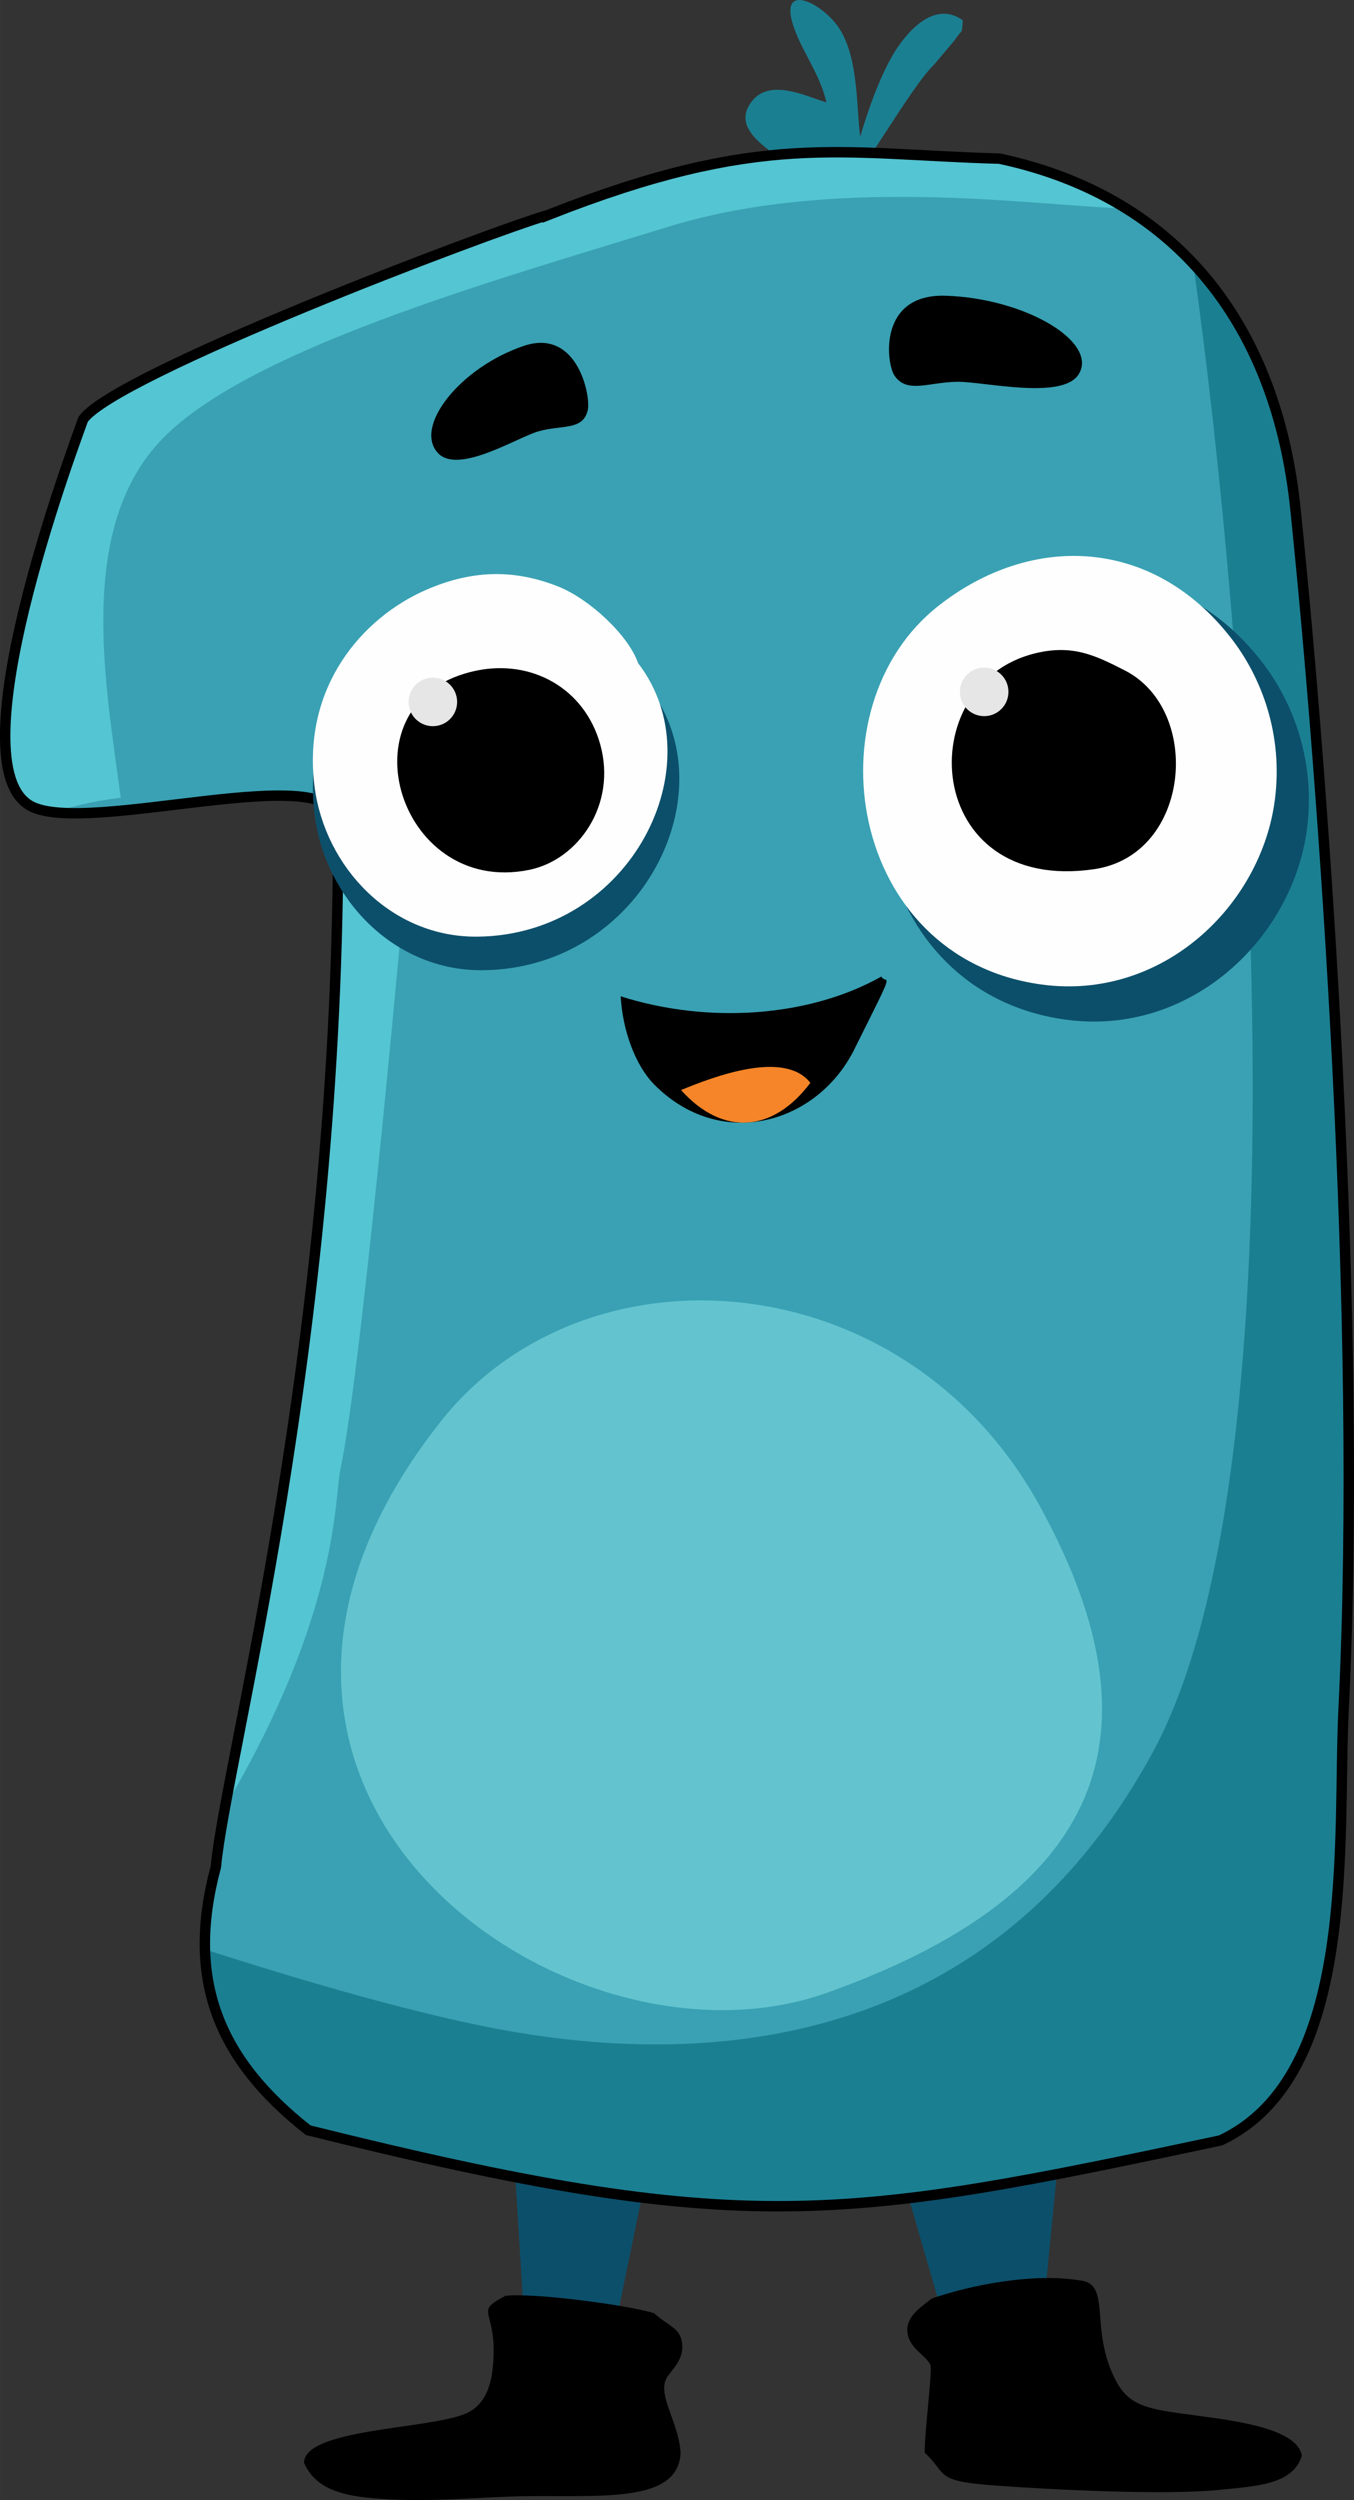 <?xml version="1.0" encoding="UTF-8"?>
<!DOCTYPE svg PUBLIC "-//W3C//DTD SVG 1.1//EN" "http://www.w3.org/Graphics/SVG/1.1/DTD/svg11.dtd">
<!-- Creator: CorelDRAW -->
<svg xmlns="http://www.w3.org/2000/svg" xml:space="preserve" width="130.023mm" height="239.977mm" version="1.1" shape-rendering="geometricPrecision" text-rendering="geometricPrecision" image-rendering="optimizeQuality" fill-rule="evenodd" clip-rule="evenodd"
viewBox="0 0 48.867 90.193"
 xmlns:xlink="http://www.w3.org/1999/xlink"
 xmlns:xodm="http://www.corel.com/coreldraw/odm/2003">
 <rect x="0" y="0" width="48.867" height="90.193" fill="#333333" stroke="none"/>
 <g id="Layer_x0020_1">
  <path fill="#1B7F92" d="M31.63 5.949c-0.152,-0.364 0.587,0.172 -0.145,-0.073 -0.862,-0.289 -0.115,-3.581 -1.349,-5.059 -0.756,-0.905 -2.233,-1.464 -1.323,0.575 0.323,0.724 0.821,1.444 1.013,2.303 -0.797,-0.251 -2.037,-0.859 -2.683,-0.05 -0.776,0.972 0.579,1.674 0.819,1.967 0.452,0.554 2.924,0.374 3.667,0.337z"/>
  <path fill="#1B7F92" d="M30.575 6.66c0.427,-0.16 2.287,-3.524 3.148,-4.341l0.718 -0.853c0.335,-0.492 0.261,-0.186 0.308,-0.734 -1.078,-0.773 -2.113,0.536 -2.536,1.267 -0.745,1.286 -1.272,3.215 -1.638,4.66z"/>
  <path fill="#0C4F6A" d="M31.948 76.364l1.9 6.558c2.337,1.58 2.089,0.027 3.825,0.295l0.725 -7.385 -6.45 0.532z"/>
  <path fill="#0C4F6A" d="M18.449 76.087l0.482 7.861c1.122,-0.112 2.443,-0.264 3.263,0.023l1.513 -7.36c-1.669,-0.272 -3.803,-0.254 -5.258,-0.523z"/>
  <path fill="black" d="M33.629 82.922c-0.462,0.359 -1.002,0.71 -0.86,1.329 0.112,0.489 0.639,0.726 0.808,1.058 0.087,0.17 -0.212,2.422 -0.203,3.177 0.827,0.755 0.319,1.015 2.422,1.173 2.042,0.154 6.2,0.368 8.194,0.168 1.378,-0.138 2.671,-0.192 2.995,-1.232 -0.162,-0.995 -2.437,-1.27 -3.933,-1.468 -1.588,-0.21 -2.292,-0.306 -2.783,-1.249 -0.987,-1.898 -0.111,-3.51 -1.323,-3.613 -1.657,-0.268 -3.872,0.16 -5.318,0.657z"/>
  <path fill="black" d="M10.973 88.852c0.465,1.048 1.596,1.234 3.02,1.312 1.539,0.084 2.949,-0.041 4.332,-0.094 2.945,-0.114 6.163,0.385 6.239,-1.594 -0.081,-1.173 -0.921,-2.144 -0.449,-2.777 0.189,-0.254 0.506,-0.57 0.509,-1.009 0.005,-0.698 -0.449,-0.728 -1.019,-1.238 -0.909,-0.287 -4.274,-0.741 -5.362,-0.629 -1.157,0.61 -0.344,0.456 -0.433,2.256 -0.035,0.711 -0.172,1.65 -1.018,2.001 -1.353,0.562 -5.816,0.537 -5.82,1.772z"/>
  <path fill="#39A1B3" d="M19.769 7.759c-2.148,0.627 -15.627,5.745 -16.769,7.37 -0.42,1.174 -4.624,12.43 -1.903,13.943 2.007,1.116 11.095,-1.769 11.105,0.587 0.074,18.881 -4.069,33.893 -4.411,37.685 -1.096,4.076 0.093,6.959 3.332,9.506 15.737,3.919 19.272,3.269 32.928,0.368 4.968,-2.328 4.208,-10.857 4.441,-15.552 0.695,-13.972 -0.69,-33.151 -1.737,-43.298 -0.663,-6.425 -4.09,-11.231 -10.677,-12.645 -5.784,-0.159 -8.569,-1.017 -16.309,2.038z"/>
  <path fill="#54C5D2" d="M19.769 7.759c-2.148,0.627 -15.627,5.745 -16.769,7.37 -0.42,1.174 -4.624,12.43 -1.903,13.943 0.935,0.52 0.883,-0.009 3.259,-0.291 -0.495,-3.863 -1.643,-9.564 1.409,-12.85 3.052,-3.287 12.081,-5.819 18.379,-7.757 6.299,-1.938 13.925,-0.651 16.477,-0.667 -1.302,-0.807 -2.813,-1.413 -4.544,-1.785 -5.784,-0.159 -8.569,-1.017 -16.309,2.038zm-7.577 24.025c-0.193,15.327 -3.048,27.83 -4.066,33.384 4.135,-6.988 3.943,-11.144 4.156,-12.141 0.823,-3.839 2.415,-21.929 2.415,-21.929 0,0 -1.109,0.326 -2.505,0.686z"/>
  <path fill="#1B7F92" d="M7.396 70.325c0.065,2.586 1.339,4.647 3.726,6.524 15.737,3.919 19.272,3.269 32.928,0.368 4.968,-2.328 4.208,-10.857 4.441,-15.552 0.695,-13.972 -0.69,-33.151 -1.737,-43.298 -0.366,-3.545 -1.574,-6.597 -3.69,-8.859 1.941,13.759 4.247,43.208 -1.454,53.697 -6.169,11.351 -17.026,11.104 -22.949,10.117 -3.376,-0.563 -7.954,-1.927 -11.267,-2.996z"/>
  <path fill="#0C4F6A" d="M47.174 29.879c0.305,-2.408 -0.489,-4.539 -1.65,-6.027 -2.921,-3.741 -7.424,-3.912 -10.899,-1.186 -4.814,3.778 -3.382,13.129 3.832,14.118 4.51,0.619 8.215,-2.937 8.717,-6.905z"/>
  <path fill="#FEFEFE" d="M46.014 28.834c0.295,-2.33 -0.473,-4.393 -1.597,-5.832 -2.826,-3.62 -7.184,-3.786 -10.546,-1.147 -4.659,3.656 -3.273,12.704 3.708,13.661 4.364,0.599 7.949,-2.842 8.435,-6.682z"/>
  <path fill="black" d="M37.369 23.567c-4.524,1.093 -4.081,8.71 2.13,7.788 3.473,-0.515 3.91,-5.733 1.098,-7.168 -1.068,-0.545 -1.882,-0.945 -3.228,-0.62z"/>
  <path fill="black" d="M18.899 12.48c-2.296,0.779 -3.981,2.916 -3.092,3.865 0.733,0.783 2.854,-0.561 3.619,-0.782 0.856,-0.247 1.599,-0.017 1.785,-0.755 0.124,-0.492 -0.357,-2.991 -2.311,-2.328z"/>
  <path fill="black" d="M34.123 10.669c2.869,0.09 5.503,1.656 4.817,2.819 -0.566,0.96 -3.427,0.278 -4.371,0.285 -1.054,0.008 -1.82,0.441 -2.28,-0.213 -0.307,-0.436 -0.608,-2.968 1.834,-2.891z"/>
  <path fill="black" d="M30.828 37.865c1.571,-3.145 1.168,-2.304 0.98,-2.634 -2.587,1.458 -6.232,1.722 -9.406,0.713 0.062,1.195 0.516,2.476 1.2,3.171 2.392,2.429 5.879,1.447 7.227,-1.25z"/>
  <path fill="#F58528" d="M24.579 39.325c1.514,1.687 3.333,1.522 4.668,-0.261 -0.944,-1.201 -3.494,-0.221 -4.668,0.261z"/>
  <path fill="#63C4CF" d="M29.838 71.895c9.388,-3.349 12.537,-8.806 7.661,-17.613 -4.875,-8.806 -16.367,-9.607 -21.591,-3.002 -10.559,13.351 4.541,23.964 13.929,20.615z"/>
  <circle fill="#E6E6E6" cx="35.52" cy="24.96" r="0.876"/>
  <path fill="none" stroke="black" stroke-width="0.376" stroke-miterlimit="22.926" d="M19.769 7.759c-2.148,0.627 -15.627,5.745 -16.769,7.37 -0.42,1.174 -4.624,12.43 -1.903,13.943 2.007,1.116 11.095,-1.769 11.105,0.587 0.074,18.881 -4.069,33.893 -4.411,37.685 -1.096,4.076 0.093,6.959 3.332,9.506 15.737,3.919 19.272,3.269 32.928,0.368 4.968,-2.328 4.208,-10.857 4.441,-15.552 0.695,-13.972 -0.69,-33.151 -1.737,-43.298 -0.663,-6.425 -4.09,-11.231 -10.677,-12.645 -5.784,-0.159 -8.569,-1.017 -16.309,2.038z"/>
  <path fill="#0C4F6A" d="M23.423 24.809c-0.369,-1.06 -1.825,-2.398 -2.968,-2.855 -1.747,-0.699 -3.329,-0.581 -4.934,0.116 -2.383,1.035 -4.637,3.616 -4.167,7.332 0.378,2.992 2.847,5.643 6.095,5.6 5.71,-0.074 8.874,-6.425 5.974,-10.193z"/>
  <path fill="#FEFEFE" d="M23.031 23.928c-0.357,-1.025 -1.766,-2.32 -2.872,-2.763 -1.69,-0.676 -3.222,-0.562 -4.774,0.112 -2.306,1.002 -4.487,3.5 -4.033,7.095 0.366,2.895 2.755,5.46 5.898,5.419 5.526,-0.072 8.588,-6.217 5.781,-9.864z"/>
  <path fill="black" d="M17.191 24.194c-4.967,1.031 -2.89,8.179 1.919,7.185 1.763,-0.364 3.164,-2.353 2.55,-4.534 -0.571,-2.027 -2.483,-3.064 -4.469,-2.651z"/>
  <circle fill="#E6E6E6" cx="15.622" cy="25.322" r="0.876"/>
 </g>
</svg>
